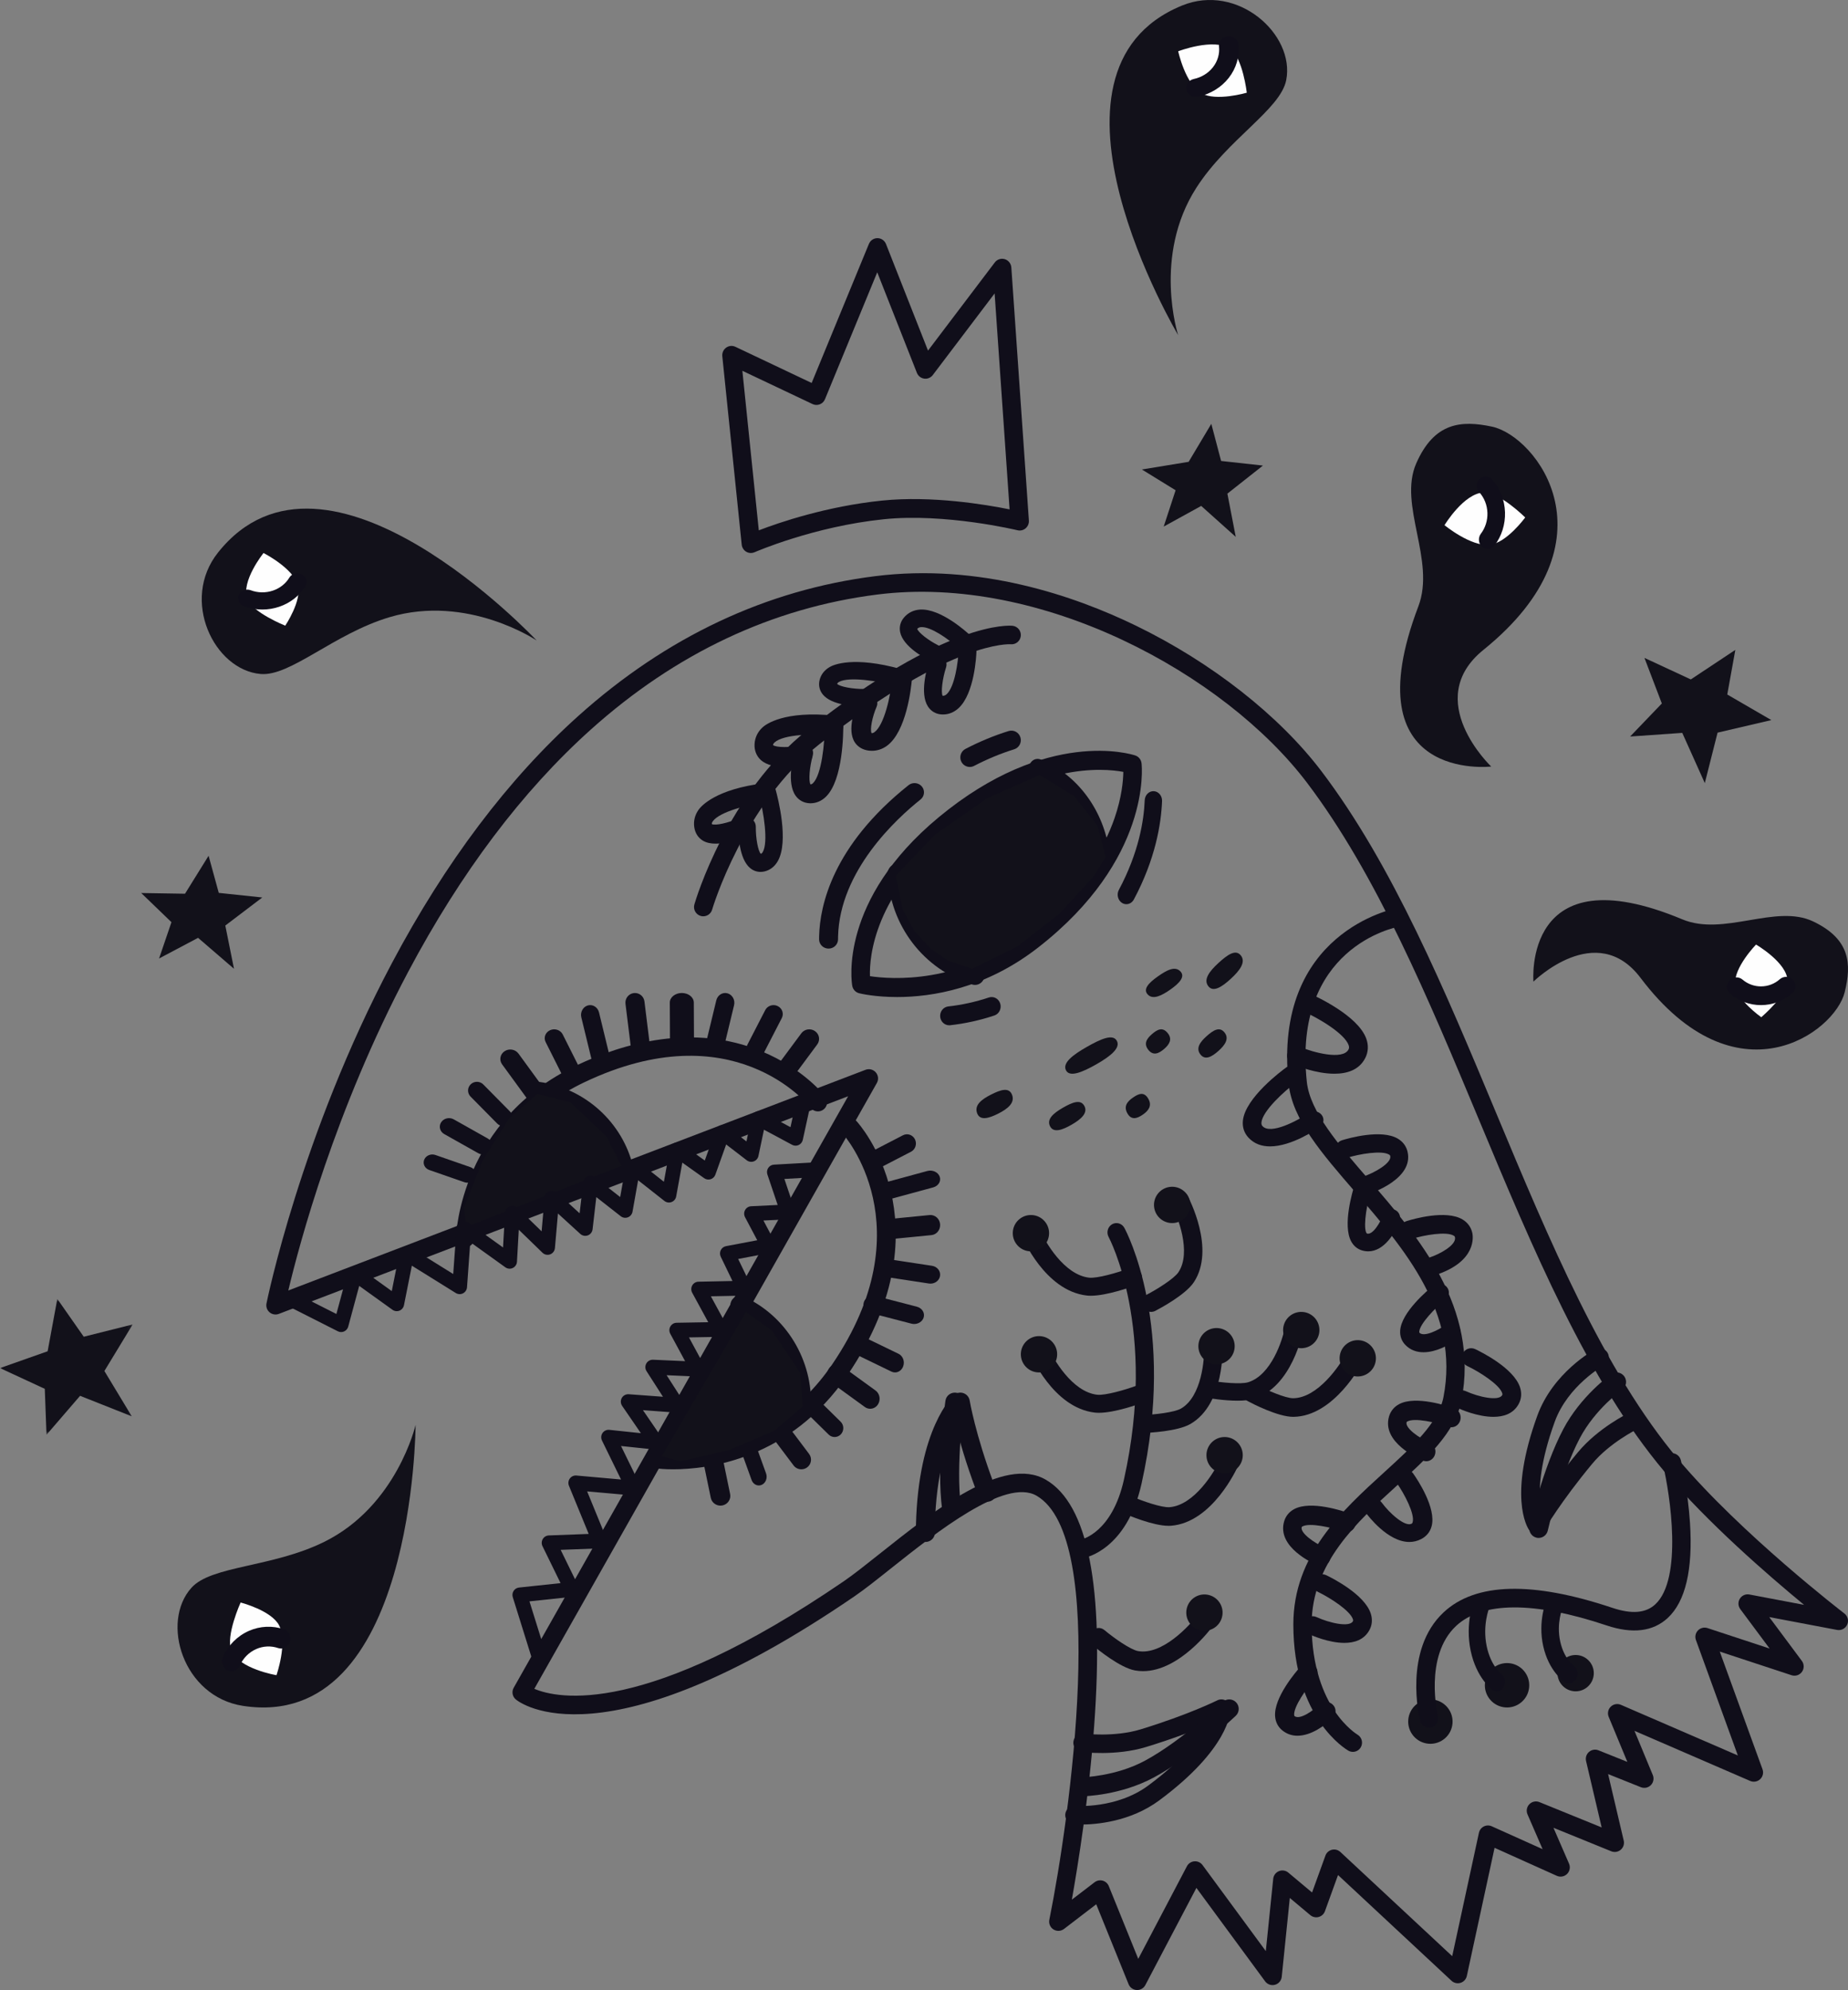 <?xml version="1.0" encoding="UTF-8"?> <svg xmlns="http://www.w3.org/2000/svg" xmlns:xlink="http://www.w3.org/1999/xlink" width="458px" height="493px" viewBox="0 0 458 493"><rect x="0" y="0" width="458" height="493" fill="#808080" stroke="none"/> <!-- Generator: Sketch 50.2 (55047) - http://www.bohemiancoding.com/sketch --> <title>Page 1</title> <desc>Created with Sketch.</desc> <defs> <polygon id="path-1" points="0 0.785 32.883 0.785 32.883 34.452 0 34.452"></polygon> </defs> <g id="Page-1" stroke="none" stroke-width="1" fill="none" fill-rule="evenodd"> <g id="Project5_sketchy_sketch" transform="translate(-207, -3975)"> <g id="Page-1" transform="translate(207, 3975)"> <path d="M272.677,465.82 C272.878,465.82 273.081,465.847 273.279,465.901 C273.968,466.09 274.529,466.588 274.797,467.251 L282.098,485.279 L294.163,462.33 C294.53,461.632 295.231,461.172 296.016,461.112 C296.806,461.051 297.562,461.404 298.03,462.039 L313.713,483.354 L315.549,465.434 C315.635,464.591 316.18,463.864 316.964,463.546 C317.748,463.227 318.645,463.366 319.293,463.91 L325.177,468.836 L328.486,459.696 C328.749,458.973 329.355,458.431 330.101,458.249 C330.845,458.069 331.633,458.276 332.196,458.8 L359.911,484.612 L366.534,454.037 C366.68,453.361 367.123,452.788 367.739,452.478 C368.355,452.166 369.079,452.15 369.707,452.433 L382.313,458.1 L378.57,449.48 C378.198,448.626 378.38,447.632 379.03,446.967 C379.68,446.299 380.668,446.093 381.529,446.445 L396.95,452.716 L393.083,436.264 C392.888,435.433 393.171,434.562 393.818,434.004 C394.464,433.446 395.367,433.295 396.16,433.614 L403.315,436.48 L398.688,425.318 C398.331,424.457 398.532,423.465 399.195,422.81 C399.859,422.154 400.854,421.969 401.709,422.338 L430.698,434.887 L420.31,406.29 C420.011,405.466 420.208,404.542 420.818,403.913 C421.428,403.284 422.341,403.058 423.175,403.331 L438.574,408.399 L431.302,398.63 C430.739,397.874 430.697,396.849 431.197,396.048 C431.697,395.248 432.633,394.832 433.563,395.012 L447.114,397.578 C438.277,390.301 423.164,377.213 412.475,364.535 C393.54,342.076 379.822,309.216 366.556,277.437 C354.082,247.558 341.183,216.663 323.894,193.874 C303.469,166.953 258.07,142.166 217.442,147.285 C191.406,150.567 167.503,161.829 146.398,180.762 C129.432,195.982 114.214,216.165 101.165,240.751 C83.008,274.962 74.153,308.312 71.454,319.696 L214.509,265.027 C215.411,264.684 216.432,264.941 217.061,265.674 C217.69,266.406 217.792,267.455 217.316,268.295 L132.424,418.375 C138.174,420.824 159.749,425.494 209.155,391.706 C211.496,390.104 214.473,387.738 217.919,385 C231.641,374.096 248.716,360.524 259.178,366.571 C269.652,372.624 273.689,393.127 271.176,427.513 C269.893,445.086 267.17,462 265.644,470.611 L271.287,466.291 C271.69,465.983 272.18,465.82 272.677,465.82 M281.829,493 C281.791,493 281.753,492.999 281.715,492.997 C280.826,492.952 280.043,492.396 279.708,491.57 L271.684,471.755 L263.695,477.871 C262.937,478.45 261.9,478.497 261.092,477.993 C260.284,477.487 259.874,476.532 260.062,475.598 C265.254,449.886 274.804,380.891 256.89,370.538 C249.127,366.054 232.058,379.613 220.765,388.588 C217.249,391.381 214.213,393.794 211.735,395.488 C149.397,438.122 128.677,421.719 127.824,421 C126.983,420.289 126.766,419.079 127.309,418.122 L210.202,271.576 L69.104,325.498 C68.326,325.796 67.447,325.645 66.811,325.107 C66.174,324.569 65.881,323.727 66.044,322.91 C66.127,322.498 74.537,281.162 97.124,238.602 C110.425,213.54 125.976,192.932 143.344,177.351 C165.156,157.784 189.894,146.14 216.871,142.741 C242.711,139.482 266.261,147.595 281.466,154.972 C300.231,164.076 317.024,177.246 327.537,191.104 C345.18,214.357 358.193,245.527 370.777,275.67 C383.911,307.129 397.491,339.659 415.972,361.581 C431.553,380.062 456.849,399.524 457.103,399.718 C457.944,400.363 458.233,401.502 457.801,402.471 C457.368,403.439 456.328,403.988 455.286,403.787 L438.478,400.604 L446.565,411.468 C447.16,412.269 447.17,413.364 446.587,414.175 C446.003,414.985 444.96,415.321 444.015,415.012 L426.22,409.155 L436.813,438.317 C437.125,439.176 436.897,440.139 436.231,440.765 C435.567,441.394 434.593,441.563 433.755,441.201 L405.082,428.788 L409.625,439.748 C409.979,440.6 409.787,441.579 409.14,442.235 C408.494,442.891 407.518,443.094 406.662,442.753 L398.545,439.502 L402.418,455.982 C402.614,456.816 402.329,457.689 401.679,458.246 C401.03,458.803 400.123,458.949 399.33,458.628 L385.002,452.801 L388.867,461.7 C389.244,462.568 389.049,463.579 388.377,464.243 C387.703,464.909 386.692,465.092 385.831,464.703 L370.408,457.768 L363.532,489.514 C363.358,490.319 362.765,490.968 361.981,491.215 C361.195,491.461 360.34,491.268 359.737,490.706 L331.611,464.51 L328.366,473.472 C328.111,474.175 327.531,474.708 326.81,474.903 C326.089,475.097 325.32,474.927 324.747,474.449 L319.662,470.191 L317.661,489.721 C317.564,490.663 316.899,491.448 315.988,491.697 C315.074,491.947 314.103,491.608 313.543,490.845 L296.512,467.699 L283.853,491.776 C283.457,492.531 282.675,493 281.829,493" id="Fill-1" fill="#100E1A"></path> <path d="M183.986,91.859 L188.058,131.384 C193.26,129.388 204.927,125.42 218.6,124.012 C230.903,122.747 244.325,124.997 250.214,126.189 L246.502,72.693 L231.177,92.915 C230.675,93.577 229.859,93.915 229.048,93.8 C228.233,93.685 227.541,93.137 227.236,92.362 L217.412,67.456 L204.462,98.895 C204.222,99.479 203.757,99.938 203.175,100.165 C202.592,100.393 201.944,100.371 201.38,100.103 L183.986,91.859 Z M186.097,137 C185.697,137 185.299,136.894 184.943,136.684 C184.312,136.312 183.895,135.656 183.82,134.921 L179.013,88.26 C178.926,87.428 179.289,86.612 179.961,86.127 C180.632,85.642 181.51,85.56 182.259,85.915 L201.157,94.873 L215.346,60.426 C215.704,59.556 216.535,58.994 217.475,59 C218.404,59.007 219.239,59.584 219.583,60.459 L229.995,86.855 L246.546,65.014 C247.126,64.249 248.113,63.929 249.021,64.206 C249.933,64.484 250.578,65.303 250.645,66.265 L254.994,128.945 C255.046,129.683 254.746,130.401 254.19,130.879 C253.633,131.357 252.882,131.536 252.176,131.364 C251.999,131.323 234.271,127.067 219.063,128.632 C201.629,130.426 187.155,136.744 187.011,136.808 C186.718,136.936 186.407,137 186.097,137 Z" id="Fill-3" fill="#100E1A"></path> <polygon id="Fill-5" fill="#12111A" points="294.59 114.409 300.207 105 302.633 114.196 313 115.338 304.19 122.291 306.262 133 297.702 125.335 288.407 130.449 291.357 121.454 283 116.31"></polygon> <polygon id="Fill-7" fill="#12111A" points="45.854 221.409 51.696 212 54.218 221.196 65 222.338 55.838 229.291 57.992 240 49.091 232.335 39.424 237.449 42.492 228.454 35 221.234"></polygon> <g id="Group-11" transform="translate(0, 321)"> <mask id="mask-2" fill="white"> <use xlink:href="#path-1"></use> </mask> <g id="Clip-10"></g> <polygon id="Fill-9" fill="#12111A" mask="url(#mask-2)" points="11.804 13.757 14.204 0.785 20.756 10.155 32.883 7.111 25.872 18.646 32.653 29.87 19.845 24.792 11.524 34.452 11.1 23.062 -0 17.92"></polygon> </g> <polygon id="Fill-12" fill="#12111A" points="419.044 168.317 430.077 161 428.078 172.054 439 178.39 425.675 181.5 422.512 194 416.925 181.563 404 182.463 411.862 174.275 407.551 162.984"></polygon> <path d="M268.232,386 C267.163,386 266.218,385.206 266.032,384.08 C265.825,382.824 266.643,381.631 267.86,381.416 C268.15,381.358 275.611,379.707 278.549,366.559 C286.892,329.223 274.88,306.669 274.758,306.446 C274.15,305.336 274.529,303.927 275.604,303.3 C276.678,302.671 278.042,303.064 278.649,304.173 C279.184,305.15 291.634,328.529 282.905,367.598 C279.259,383.911 269.044,385.891 268.611,385.968 C268.484,385.989 268.358,386 268.232,386" id="Fill-14" fill="#100E1A"></path> <path d="M289.642,378 C285.753,378 279.63,375.394 278.389,374.848 C277.203,374.326 276.674,372.961 277.208,371.799 C277.741,370.638 279.135,370.118 280.322,370.641 C283.113,371.87 287.917,373.529 289.854,373.381 C296.015,372.905 301.061,364.557 302.485,361.38 C303.007,360.215 304.395,359.684 305.587,360.193 C306.778,360.704 307.323,362.061 306.803,363.227 C306.548,363.797 300.466,377.186 290.224,377.979 C290.036,377.993 289.841,378 289.642,378" id="Fill-16" fill="#100E1A"></path> <path d="M308,360.5 C308,362.985 305.985,365 303.5,365 C301.015,365 299,362.985 299,360.5 C299,358.015 301.015,356 303.5,356 C305.985,356 308,358.015 308,360.5" id="Fill-18" fill="#12111A"></path> <path d="M283.283,355 C282.059,355 281.046,354.057 281.001,352.859 C280.957,351.634 281.943,350.606 283.203,350.561 C286.168,350.457 291.072,349.889 292.692,348.951 C297.842,345.97 298.571,336.658 298.418,333.321 C298.362,332.097 299.336,331.059 300.596,331.002 C301.86,330.95 302.923,331.891 302.982,333.115 C303.011,333.713 303.59,347.812 295.03,352.766 C291.83,354.618 284.752,354.95 283.365,354.998 C283.338,354.999 283.311,355 283.283,355" id="Fill-20" fill="#100E1A"></path> <path d="M300.054,337.76 C297.701,336.962 296.442,334.408 297.24,332.054 C298.038,329.702 300.592,328.441 302.945,329.24 C305.298,330.038 306.559,332.592 305.76,334.946 C304.962,337.298 302.408,338.559 300.054,337.76" id="Fill-22" fill="#12111A"></path> <path d="M358.054,430.698 C355.736,432.66 352.265,432.372 350.302,430.054 C348.34,427.735 348.628,424.266 350.946,422.302 C353.265,420.34 356.735,420.628 358.697,422.947 C360.661,425.264 360.372,428.735 358.054,430.698" id="Fill-24" fill="#12111A"></path> <path d="M377.054,421.698 C374.736,423.66 371.265,423.372 369.302,421.054 C367.34,418.735 367.628,415.266 369.946,413.302 C372.265,411.34 375.735,411.628 377.698,413.947 C379.66,416.264 379.372,419.735 377.054,421.698" id="Fill-26" fill="#12111A"></path> <path d="M306.706,347 C303.399,347 299.805,346.407 298.867,346.24 C297.625,346.021 296.807,344.894 297.039,343.722 C297.271,342.55 298.47,341.775 299.708,341.996 C302.628,342.51 307.547,342.985 309.342,342.431 C315.07,340.659 317.865,331.981 318.459,328.786 C318.678,327.613 319.862,326.825 321.108,327.033 C322.352,327.239 323.184,328.358 322.965,329.532 C322.859,330.106 320.247,343.603 310.766,346.535 C309.658,346.877 308.212,347 306.706,347" id="Fill-28" fill="#100E1A"></path> <path d="M326.872,328.44 C327.458,330.855 325.975,333.287 323.56,333.872 C321.145,334.458 318.714,332.974 318.128,330.56 C317.542,328.145 319.025,325.713 321.441,325.128 C323.855,324.542 326.287,326.025 326.872,328.44" id="Fill-30" fill="#12111A"></path> <path d="M320.491,351 C316.725,351 310.449,347.757 309.221,347.103 C308.098,346.506 307.673,345.109 308.271,343.986 C308.869,342.862 310.266,342.437 311.389,343.033 C314.016,344.432 318.557,346.389 320.479,346.389 L320.513,346.389 C326.587,346.316 332.054,338.32 333.648,335.245 C334.234,334.113 335.624,333.674 336.756,334.259 C337.885,334.844 338.327,336.236 337.741,337.367 C337.455,337.918 330.622,350.879 320.568,351 L320.491,351 Z" id="Fill-32" fill="#100E1A"></path> <path d="M340.99,336.8 C340.824,339.28 338.679,341.155 336.199,340.99 C333.72,340.824 331.844,338.68 332.01,336.2 C332.176,333.72 334.321,331.845 336.8,332.01 C339.28,332.176 341.156,334.321 340.99,336.8" id="Fill-34" fill="#12111A"></path> <path d="M285.281,325 C284.46,325 283.667,324.558 283.26,323.783 C282.677,322.676 283.108,321.306 284.223,320.726 C286.846,319.36 291.009,316.739 292.052,315.181 C295.367,310.232 291.899,301.344 290.283,298.337 C289.69,297.234 290.107,295.86 291.216,295.27 C292.326,294.677 293.705,295.093 294.3,296.195 C294.59,296.732 301.356,309.467 295.846,317.693 C293.787,320.768 287.562,324.105 286.335,324.743 C285.998,324.918 285.637,325 285.281,325" id="Fill-36" fill="#100E1A"></path> <path d="M293.282,294.963 C295.235,296.499 295.573,299.328 294.038,301.282 C292.501,303.235 289.673,303.573 287.718,302.037 C285.765,300.501 285.427,297.672 286.962,295.719 C288.499,293.765 291.328,293.427 293.282,294.963" id="Fill-38" fill="#12111A"></path> <path d="M270.334,321 C269.985,321 269.653,320.983 269.34,320.947 C258.977,319.771 253.394,306.595 253.162,306.034 C252.685,304.886 253.299,303.595 254.532,303.151 C255.763,302.707 257.15,303.278 257.627,304.426 C258.932,307.549 263.686,315.815 269.92,316.523 C271.885,316.74 276.834,315.335 279.717,314.262 C280.946,313.805 282.338,314.363 282.828,315.505 C283.319,316.648 282.722,317.944 281.493,318.402 C280.253,318.864 274.297,321 270.334,321" id="Fill-40" fill="#100E1A"></path> <path d="M251.004,305.308 C250.898,307.792 252.825,309.891 255.308,309.996 C257.792,310.102 259.89,308.175 259.996,305.692 C260.102,303.208 258.175,301.11 255.692,301.004 C253.208,300.898 251.11,302.825 251.004,305.308" id="Fill-42" fill="#12111A"></path> <path d="M272.334,350 C271.985,350 271.653,349.983 271.34,349.947 C260.977,348.771 255.394,335.595 255.162,335.034 C254.685,333.886 255.299,332.595 256.532,332.151 C257.763,331.707 259.15,332.278 259.627,333.426 C260.932,336.549 265.686,344.815 271.92,345.523 C273.884,345.741 278.834,344.335 281.717,343.262 C282.946,342.804 284.338,343.363 284.828,344.505 C285.319,345.648 284.722,346.944 283.493,347.402 C282.253,347.864 276.297,350 272.334,350" id="Fill-44" fill="#100E1A"></path> <path d="M253.004,335.308 C252.898,337.792 254.825,339.891 257.308,339.996 C259.792,340.102 261.891,338.175 261.996,335.692 C262.102,333.208 260.175,331.11 257.692,331.004 C255.208,330.898 253.11,332.825 253.004,335.308" id="Fill-46" fill="#12111A"></path> <path d="M283.277,414 C282.619,414 281.954,413.944 281.286,413.823 C277.6,413.163 271.963,408.558 270.87,407.643 C269.878,406.809 269.709,405.28 270.494,404.227 C271.281,403.176 272.724,402.995 273.716,403.828 C276.053,405.787 280.185,408.694 282.052,409.029 C287.989,410.087 294.777,402.83 296.894,399.941 C297.67,398.881 299.11,398.687 300.11,399.509 C301.11,400.331 301.296,401.856 300.521,402.917 C300.169,403.4 292.328,414 283.277,414" id="Fill-48" fill="#100E1A"></path> <path d="M302.863,400.598 C302.257,403.007 299.812,404.469 297.402,403.863 C294.993,403.257 293.531,400.811 294.137,398.401 C294.743,395.992 297.188,394.531 299.598,395.137 C302.007,395.743 303.469,398.188 302.863,400.598" id="Fill-50" fill="#12111A"></path> <path d="M215.606,241.831 C220.816,242.612 237.981,243.919 254.521,231.024 C268.011,220.507 273.772,209.803 276.229,202.676 C278.025,197.466 278.369,193.351 278.401,191.22 C273.364,190.277 256.364,188.836 235.561,206.055 C216.644,221.713 215.45,237.001 215.606,241.831 M222.352,247 C216.856,247 213.289,246.153 212.929,246.063 C212.047,245.844 211.375,245.118 211.216,244.211 C211.066,243.355 207.826,223.006 232.662,202.45 C259.527,180.213 280.478,186.86 281.356,187.153 C282.205,187.437 282.814,188.195 282.916,189.097 C283.025,190.06 285.262,212.927 257.316,234.714 C244.202,244.937 230.928,247 222.352,247" id="Fill-52" fill="#100E1A"></path> <path d="M235.24,254 C234.108,254 233.136,253.109 233.013,251.907 C232.882,250.622 233.774,249.469 235.005,249.331 C238.399,248.954 241.786,248.207 245.075,247.112 C246.253,246.717 247.517,247.399 247.894,248.631 C248.269,249.862 247.618,251.179 246.437,251.572 C242.862,252.763 239.176,253.576 235.481,253.987 C235.4,253.996 235.319,254 235.24,254" id="Fill-54" fill="#100E1A"></path> <path d="M279.149,224 C278.78,224 278.407,223.896 278.065,223.677 C277.04,223.018 276.695,221.574 277.295,220.451 C282.23,211.208 283.503,203.279 283.7,198.255 C283.752,196.954 284.764,195.946 285.943,196.002 C287.129,196.058 288.05,197.158 287.998,198.459 C287.779,204.016 286.388,212.756 281.008,222.832 C280.608,223.582 279.888,224 279.149,224" id="Fill-56" fill="#100E1A"></path> <path d="M205.348,235 C204.058,235 203.008,233.983 203,232.722 C202.999,232.45 203.002,232.163 203.011,231.857 C203.205,224.344 206.343,209.503 225.168,194.516 C226.172,193.716 227.651,193.863 228.471,194.843 C229.291,195.824 229.141,197.267 228.136,198.066 C222.133,202.846 208.126,215.716 207.704,231.974 C207.698,232.23 207.695,232.471 207.696,232.696 C207.703,233.962 206.658,234.994 205.361,235 L205.348,235 Z" id="Fill-58" fill="#100E1A"></path> <path d="M240.346,190 C239.496,190 238.676,189.531 238.259,188.715 C237.668,187.553 238.121,186.128 239.273,185.531 C242.807,183.698 246.404,182.21 249.967,181.105 C251.205,180.722 252.516,181.423 252.896,182.671 C253.276,183.919 252.582,185.243 251.344,185.626 C248.044,186.65 244.705,188.033 241.416,189.738 C241.073,189.916 240.707,190 240.346,190" id="Fill-60" fill="#100E1A"></path> <path d="M335.29,434 C334.915,434 334.535,433.906 334.184,433.707 C333.627,433.39 320.536,425.687 320.536,402.414 C320.536,385.247 332.513,374.336 343.079,364.71 C349.981,358.423 356.5,352.484 357.739,346.124 C361.81,325.245 348.01,309.315 335.833,295.261 C327.507,285.652 320.316,277.352 319.37,268.532 C315.331,230.899 345.703,225.089 346.01,225.035 C347.24,224.815 348.42,225.65 348.636,226.895 C348.852,228.139 348.029,229.325 346.796,229.544 C345.681,229.748 320.311,234.777 323.881,268.038 C324.674,275.426 331.754,283.597 339.249,292.249 C351.475,306.361 366.692,323.924 362.192,347.007 C360.661,354.861 353.598,361.296 346.12,368.107 C336.254,377.095 325.073,387.282 325.073,402.414 C325.073,413.134 328.164,419.99 330.758,423.854 C333.554,428.02 336.394,429.708 336.422,429.724 C337.502,430.356 337.879,431.75 337.261,432.844 C336.841,433.583 336.078,434 335.29,434" id="Fill-62" fill="#100E1A"></path> <path d="M330.714,266 C326.132,266 321.278,264.03 320.42,263.666 C319.237,263.164 318.684,261.794 319.185,260.608 C319.687,259.42 321.055,258.865 322.236,259.368 C325.402,260.706 332.816,262.719 334.213,259.986 C334.337,259.743 334.425,259.444 334.234,258.905 C333.237,256.101 326.971,252.287 322.84,250.473 C321.663,249.956 321.126,248.579 321.641,247.399 C322.157,246.218 323.529,245.679 324.708,246.197 C325.915,246.726 336.559,251.542 338.62,257.338 C339.204,258.982 339.114,260.633 338.357,262.114 C336.841,265.083 333.84,266 330.714,266" id="Fill-64" fill="#100E1A"></path> <path d="M314.762,284 C312.772,284 310.891,283.418 309.432,281.853 C308.348,280.692 307.864,279.225 308.033,277.615 C308.626,271.933 317.722,265.2 318.757,264.452 C319.768,263.721 321.217,263.896 321.999,264.841 C322.779,265.787 322.593,267.147 321.583,267.878 C318.038,270.448 312.918,275.298 312.633,278.038 C312.578,278.565 312.735,278.814 312.913,279.004 C314.915,281.149 321.571,277.666 324.3,275.748 C325.321,275.03 326.77,275.223 327.536,276.179 C328.302,277.134 328.098,278.49 327.079,279.209 C326.175,279.846 320.079,284 314.762,284" id="Fill-66" fill="#100E1A"></path> <path d="M339.1,310 C338.611,310 338.102,309.929 337.575,309.776 C336.406,309.438 335.464,308.652 334.854,307.506 C332.717,303.491 335.2,295.146 335.719,293.515 C336.084,292.37 337.304,291.74 338.446,292.102 C339.588,292.467 340.219,293.692 339.855,294.837 C338.226,299.972 337.935,304.922 338.78,305.596 C340.246,306.028 342.144,302.735 342.789,300.965 C343.199,299.838 344.444,299.256 345.569,299.664 C346.694,300.075 347.277,301.318 346.871,302.447 C345.792,305.446 343.044,309.999 339.1,310" id="Fill-68" fill="#100E1A"></path> <path d="M352.798,335 C351.14,335 349.549,334.491 348.272,333.157 C347.354,332.2 346.919,330.974 347.013,329.613 C347.326,325.068 353.872,319.587 355.181,318.535 C356.175,317.733 357.671,317.846 358.521,318.785 C359.369,319.724 359.252,321.134 358.256,321.936 C355.709,323.989 351.877,327.941 351.742,329.903 C351.729,330.098 351.766,330.137 351.788,330.159 C352.907,331.329 356.551,329.488 358.163,328.293 C359.191,327.53 360.681,327.697 361.49,328.665 C362.3,329.633 362.127,331.034 361.102,331.801 C359.121,333.28 355.846,335 352.798,335" id="Fill-70" fill="#100E1A"></path> <path d="M353.474,362 C353.193,362 352.909,361.944 352.633,361.829 C351.575,361.385 342.366,357.316 344.255,350.898 C344.645,349.575 345.505,348.523 346.745,347.86 C350.886,345.643 358.895,348.347 360.459,348.911 C361.649,349.341 362.283,350.704 361.877,351.959 C361.47,353.212 360.175,353.884 358.985,353.454 C355.937,352.359 350.593,351.183 348.808,352.141 C348.631,352.236 348.615,352.289 348.606,352.32 C348.182,353.762 351.705,356.272 354.316,357.368 C355.486,357.859 356.056,359.255 355.591,360.487 C355.236,361.427 354.379,362 353.474,362" id="Fill-72" fill="#100E1A"></path> <path d="M327.473,388 C327.193,388 326.908,387.944 326.632,387.829 C325.575,387.385 316.365,383.314 318.255,376.897 C318.645,375.575 319.505,374.523 320.745,373.86 C324.885,371.644 332.895,374.346 334.46,374.91 C335.649,375.339 336.283,376.703 335.877,377.958 C335.471,379.212 334.176,379.883 332.985,379.453 C329.937,378.357 324.595,377.185 322.808,378.14 C322.632,378.236 322.615,378.289 322.606,378.32 C322.185,379.75 325.709,382.266 328.32,383.37 C329.486,383.862 330.055,385.26 329.588,386.489 C329.233,387.428 328.377,388 327.473,388" id="Fill-74" fill="#100E1A"></path> <path d="M321.563,430 C320.259,430 318.974,429.621 317.809,428.684 C316.755,427.836 316.137,426.647 316.019,425.245 C315.631,420.562 321.258,414.045 322.391,412.786 C323.25,411.83 324.746,411.732 325.73,412.571 C326.714,413.408 326.814,414.865 325.954,415.823 C323.752,418.278 320.571,422.852 320.74,424.873 C320.757,425.073 320.799,425.107 320.825,425.129 C322.117,426.165 325.49,423.778 326.925,422.33 C327.831,421.413 329.329,421.383 330.272,422.264 C331.213,423.145 331.247,424.601 330.344,425.521 C328.401,427.498 324.915,429.999 321.563,430" id="Fill-76" fill="#100E1A"></path> <path d="M338.271,296 C337.334,296 336.466,295.38 336.17,294.413 C335.804,293.219 336.449,291.946 337.61,291.57 C340.77,290.54 344.944,288.07 344.558,286.389 C344.537,286.295 344.509,286.177 344.243,286.019 C342.42,284.937 336.957,285.862 333.839,286.829 C332.674,287.188 331.445,286.511 331.094,285.312 C330.743,284.114 331.403,282.85 332.567,282.489 C334.163,281.994 342.33,279.651 346.445,282.092 C347.698,282.835 348.528,283.961 348.846,285.346 C350.371,291.986 340.107,295.514 338.932,295.895 C338.712,295.966 338.489,296 338.271,296" id="Fill-78" fill="#100E1A"></path> <path d="M355.055,316 C354.114,316 353.242,315.366 352.947,314.376 C352.585,313.16 353.234,311.864 354.398,311.486 C356.773,310.705 361.031,308.436 360.59,306.489 C360.569,306.393 360.542,306.273 360.276,306.113 C358.455,305.013 352.975,305.954 349.845,306.937 C348.679,307.301 347.446,306.612 347.094,305.391 C346.743,304.169 347.404,302.883 348.572,302.515 C350.172,302.012 358.357,299.626 362.482,302.112 C363.738,302.869 364.57,304.015 364.889,305.427 C365.049,306.14 366.162,312.49 355.713,315.895 C355.494,315.966 355.273,316 355.055,316" id="Fill-80" fill="#100E1A"></path> <path d="M370.128,351 C366.224,351 362.07,349.176 361.351,348.847 C360.186,348.312 359.677,346.938 360.214,345.778 C360.75,344.619 362.131,344.111 363.295,344.646 C366.473,346.095 371.436,347.17 372.291,345.629 C372.34,345.542 372.399,345.433 372.301,345.127 C371.62,343.023 366.716,339.87 363.616,338.402 C362.457,337.853 361.965,336.474 362.516,335.32 C363.066,334.168 364.451,333.675 365.611,334.225 C367.198,334.977 375.19,338.964 376.724,343.711 C377.19,345.157 377.064,346.592 376.359,347.864 C375.037,350.248 372.634,351 370.128,351" id="Fill-82" fill="#100E1A"></path> <path d="M349.285,382 C343.94,382 339.028,375.495 338.399,374.63 C337.665,373.621 337.972,372.265 339.085,371.6 C340.199,370.937 341.696,371.215 342.429,372.223 C344.434,374.967 348.219,378.294 349.824,377.485 C349.914,377.439 350.027,377.382 350.109,377.086 C350.669,375.058 348.079,370.089 346.153,367.368 C345.432,366.352 345.759,364.999 346.881,364.346 C348.003,363.694 349.496,363.99 350.215,365.006 C351.201,366.398 356.055,373.573 354.792,378.148 C354.408,379.54 353.505,380.632 352.181,381.302 C351.217,381.791 350.243,382 349.285,382" id="Fill-84" fill="#100E1A"></path> <path d="M333.178,407 C329.252,407 325.057,405.128 324.336,404.791 C323.176,404.25 322.676,402.876 323.22,401.722 C323.765,400.567 325.148,400.072 326.308,400.613 C329.475,402.081 334.426,403.188 335.292,401.656 C335.341,401.569 335.401,401.462 335.306,401.156 C334.644,399.059 329.762,395.876 326.67,394.385 C325.518,393.827 325.036,392.448 325.595,391.301 C326.155,390.156 327.542,389.676 328.695,390.231 C330.276,390.991 338.236,395.026 339.736,399.773 C340.192,401.217 340.056,402.65 339.342,403.914 C338.019,406.256 335.652,407 333.178,407" id="Fill-86" fill="#100E1A"></path> <path d="M241.64,244 C241.416,244 241.188,243.967 240.962,243.899 C228.928,240.238 220.505,229.223 220.002,216.49 C219.95,215.17 220.963,214.055 222.265,214.003 C223.558,213.942 224.666,214.977 224.718,216.298 C225.14,226.99 232.213,236.24 242.317,239.313 C243.566,239.692 244.274,241.027 243.9,242.294 C243.593,243.331 242.655,244 241.64,244" id="Fill-88" fill="#100E1A"></path> <path d="M272.84,214 C271.781,214 270.857,213.155 270.707,211.987 C269.568,203.167 264.082,195.708 256.387,192.521 C255.275,192.059 254.717,190.708 255.143,189.502 C255.568,188.298 256.815,187.693 257.928,188.156 C267.09,191.951 273.624,200.834 274.979,211.339 C275.144,212.618 274.321,213.798 273.141,213.978 C273.04,213.993 272.939,214 272.84,214" id="Fill-90" fill="#100E1A"></path> <path d="M354.151,428 C353.13,428 352.202,427.305 351.943,426.262 C351.766,425.555 347.745,408.798 357.78,399.43 C365.687,392.05 379.751,391.675 399.584,398.313 C404.385,399.921 407.87,399.641 410.234,397.454 C417.071,391.13 413.932,370.317 412.146,362.832 C411.852,361.599 412.605,360.361 413.829,360.063 C415.048,359.77 416.283,360.525 416.577,361.758 C416.647,362.053 418.316,369.098 418.843,377.333 C419.58,388.853 417.721,396.759 413.318,400.832 C409.677,404.202 404.572,404.821 398.147,402.667 C380.279,396.687 367.397,396.728 360.892,402.783 C352.828,410.291 356.328,425.004 356.365,425.152 C356.666,426.381 355.923,427.626 354.703,427.932 C354.518,427.978 354.333,428 354.151,428" id="Fill-92" fill="#100E1A"></path> <path d="M267.881,452 C266.845,452 266.203,451.949 266.096,451.94 C264.834,451.83 263.899,450.723 264.009,449.465 C264.118,448.209 265.228,447.285 266.488,447.384 C266.625,447.396 276.751,448.144 284.587,442.332 C293.139,435.989 297.073,430.839 298.88,427.5 C295.518,428.898 290.495,430.816 284.056,432.787 C276.521,435.094 268.348,434.056 268.003,434.011 C266.747,433.846 265.862,432.698 266.029,431.445 C266.195,430.194 267.344,429.311 268.604,429.478 C268.676,429.488 276.151,430.423 282.71,428.416 C294.557,424.789 301.603,421.28 301.672,421.244 C302.385,420.888 303.232,420.923 303.908,421.34 C304.586,421.756 305,422.491 305,423.286 C305,424.269 304.504,433.261 287.327,446 C280.097,451.364 271.538,452 267.881,452" id="Fill-94" fill="#100E1A"></path> <path d="M268.348,445 C267.071,445 266.024,443.974 266,442.689 C265.978,441.391 267.009,440.318 268.304,440.293 C268.386,440.292 276.525,440.08 283.756,436.186 C292.744,431.346 302.936,421.739 303.037,421.642 C303.981,420.751 305.467,420.792 306.358,421.737 C307.25,422.682 307.207,424.172 306.264,425.064 C305.83,425.476 295.512,435.199 285.98,440.332 C277.718,444.783 268.768,444.992 268.392,445 L268.348,445 Z" id="Fill-96" fill="#100E1A"></path> <path d="M229.368,382 C228.12,382 227.082,381.017 227.027,379.758 C227,379.125 226.993,378.486 227.007,377.858 C227.574,353.741 236.09,345.912 236.452,345.59 C237.092,345.023 237.986,344.85 238.792,345.135 C239.596,345.42 240.183,346.121 240.321,346.963 C240.335,347.046 241.745,355.403 246.294,367.52 C246.448,367.931 246.615,368.335 246.793,368.729 C247.324,369.911 246.798,371.299 245.617,371.831 C244.436,372.363 243.048,371.836 242.517,370.655 C242.299,370.171 242.094,369.674 241.904,369.17 C239.381,362.447 237.799,356.89 236.863,353.117 C234.707,357.272 232,365.012 231.695,377.969 C231.682,378.506 231.689,379.034 231.712,379.551 C231.769,380.845 230.767,381.941 229.473,381.998 C229.438,381.999 229.402,382 229.368,382" id="Fill-98" fill="#100E1A"></path> <path d="M235.826,376 C234.66,376 233.648,375.149 233.496,373.981 C232.046,362.817 234.227,347.626 234.32,346.984 C234.505,345.72 235.698,344.839 236.982,345.025 C238.267,345.207 239.16,346.377 238.976,347.64 C238.954,347.79 236.792,362.86 238.162,373.397 C238.326,374.663 237.415,375.82 236.126,375.981 C236.025,375.994 235.925,376 235.826,376" id="Fill-100" fill="#100E1A"></path> <path d="M380.845,380 C380.082,380 379.366,379.625 378.94,378.996 C378.394,378.188 373.813,370.539 380.999,350.723 C384.883,340.017 394.904,334.507 395.328,334.278 C396.439,333.68 397.83,334.08 398.436,335.17 C399.044,336.262 398.639,337.631 397.533,338.23 C397.419,338.293 388.591,343.196 385.311,352.24 C381.765,362.019 381.359,368.402 381.709,372.161 C383.724,369.182 386.821,364.886 391.053,359.784 C396.029,353.785 403.39,350.18 403.701,350.03 C404.836,349.48 406.207,349.94 406.765,351.059 C407.322,352.176 406.855,353.527 405.72,354.077 C405.655,354.109 398.93,357.415 394.599,362.637 C386.775,372.07 382.875,378.791 382.837,378.856 C382.445,379.537 381.722,379.97 380.928,379.998 C380.9,379.999 380.873,380 380.845,380" id="Fill-102" fill="#100E1A"></path> <path d="M381.33,381 C381.157,381 380.982,380.98 380.807,380.94 C379.554,380.647 378.772,379.383 379.06,378.114 C379.193,377.529 382.366,363.683 387.409,354.099 C391.779,345.792 399.04,340.635 399.348,340.42 C400.403,339.678 401.853,339.946 402.585,341.015 C403.317,342.084 403.055,343.551 402,344.293 C401.934,344.34 395.341,349.046 391.515,356.316 C386.76,365.354 383.626,379.032 383.595,379.17 C383.348,380.261 382.39,380.999 381.33,381" id="Fill-104" fill="#100E1A"></path> <path d="M276.834,257.929 C275.89,255.99 272.82,257.386 269.324,259.372 C265.828,261.359 263.3,263.324 264.174,265.125 C265.057,266.942 268.188,265.668 271.684,263.681 C275.179,261.695 277.683,259.676 276.834,257.929" id="Fill-106" fill="#12111A"></path> <path d="M303.521,255.836 C302.272,254.203 300.697,255.218 299.032,256.701 C297.367,258.185 296.334,259.692 297.494,261.209 C298.663,262.74 300.318,261.827 301.983,260.344 C303.647,258.861 304.647,257.309 303.521,255.836" id="Fill-108" fill="#12111A"></path> <path d="M289.41,255.947 C288.108,254.319 286.809,255.051 285.483,256.197 C284.156,257.343 283.398,258.585 284.606,260.097 C285.825,261.623 287.206,260.993 288.533,259.846 C289.859,258.7 290.583,257.414 289.41,255.947" id="Fill-110" fill="#12111A"></path> <path d="M284.6,272.219 C283.544,270.359 282.191,270.933 280.759,271.928 C279.326,272.925 278.433,274.1 279.412,275.827 C280.402,277.57 281.822,277.113 283.254,276.116 C284.687,275.121 285.552,273.895 284.6,272.219" id="Fill-112" fill="#12111A"></path> <path d="M292.551,240.654 C291.196,239.227 289.128,240.354 286.895,241.937 C284.662,243.519 283.208,245.06 284.464,246.385 C285.733,247.723 287.888,246.685 290.12,245.103 C292.353,243.521 293.772,241.941 292.551,240.654" id="Fill-114" fill="#12111A"></path> <path d="M268.781,274.056 C267.861,272.201 265.746,273.085 263.385,274.448 C261.022,275.812 259.375,277.272 260.228,278.994 C261.09,280.732 263.263,279.965 265.624,278.602 C267.986,277.238 269.61,275.728 268.781,274.056" id="Fill-116" fill="#12111A"></path> <path d="M250.861,271.329 C250.139,269.234 248.014,269.956 245.608,271.17 C243.201,272.384 241.476,273.778 242.145,275.723 C242.821,277.687 244.992,277.096 247.398,275.883 C249.805,274.67 251.511,273.218 250.861,271.329" id="Fill-118" fill="#12111A"></path> <path d="M307.59,236.783 C306.301,235.019 304.224,236.505 301.969,238.572 C299.714,240.638 298.228,242.628 299.424,244.266 C300.632,245.919 302.791,244.544 305.045,242.477 C307.301,240.411 308.752,238.373 307.59,236.783" id="Fill-120" fill="#12111A"></path> <path d="M380.04,243.181 C380.04,243.181 377.312,211.21 416.925,227.749 C427.265,232.066 440.08,223.838 449.395,228.287 C458.594,232.68 458.903,238.818 457.182,245.806 C454.72,255.806 430.338,273.687 406.585,242.251 C395.627,227.749 380.04,243.181 380.04,243.181" id="Fill-122" fill="#12111A"></path> <path d="M436.508,252 C436.508,252 430.342,247.689 430.017,243.907 C429.656,239.693 435.211,234 435.211,234 C435.211,234 443,238.538 443,243 C443,246.479 436.508,252 436.508,252" id="Fill-124" fill="#FEFEFE"></path> <path d="M436.427,249 C433.631,249 430.926,248.005 428.812,246.199 C427.832,245.363 427.724,243.899 428.57,242.93 C429.416,241.96 430.896,241.855 431.875,242.691 C433.138,243.77 434.755,244.364 436.427,244.364 C438.153,244.364 439.809,243.736 441.09,242.595 C442.052,241.739 443.532,241.816 444.398,242.767 C445.264,243.718 445.186,245.184 444.225,246.041 C442.082,247.949 439.313,249 436.427,249" id="Fill-126" fill="#100E1A"></path> <path d="M369.572,189.899 C369.572,189.899 334.875,193.98 351.518,150.219 C355.862,138.795 346.471,125.107 350.993,114.798 C355.46,104.616 362.13,104.067 369.793,105.701 C380.76,108.038 401.051,134.004 367.653,160.99 C352.246,173.439 369.572,189.899 369.572,189.899" id="Fill-128" fill="#12111A"></path> <path d="M378,128.194 C378,128.194 373.402,134.513 369.202,134.967 C364.521,135.471 358,130.104 358,130.104 C358,130.104 362.798,122.153 367.766,122.002 C371.64,121.883 378,128.194 378,128.194" id="Fill-130" fill="#FEFEFE"></path> <path d="M368.705,136 C368.223,136 367.738,135.831 367.335,135.483 C366.399,134.676 366.255,133.214 367.013,132.217 C368.115,130.768 368.692,128.94 368.637,127.074 C368.579,125.146 367.859,123.319 366.607,121.93 C365.774,121.005 365.802,119.536 366.671,118.647 C367.54,117.758 368.919,117.789 369.754,118.716 C371.752,120.934 372.903,123.85 372.994,126.926 C373.083,129.907 372.161,132.825 370.401,135.14 C369.97,135.707 369.34,136 368.705,136" id="Fill-132" fill="#100E1A"></path> <path d="M291.979,83 C291.979,83 253.178,17.737 292.887,1.397 C306.736,-4.302 320.996,8.546 318.769,19.86 C317.34,27.116 304.239,34.448 296.49,46.529 C285.643,63.44 291.979,83 291.979,83" id="Fill-134" fill="#12111A"></path> <path d="M309,22.967 C309,22.967 301.342,25.206 297.739,23.091 C293.723,20.735 292,12.704 292,12.704 C292,12.704 300.856,9.305 304.872,12.108 C308.005,14.293 309,22.967 309,22.967" id="Fill-136" fill="#FEFEFE"></path> <path d="M296.42,24 C295.319,24 294.323,23.3 294.063,22.263 C293.76,21.056 294.572,19.85 295.875,19.57 C297.77,19.163 299.447,18.135 300.596,16.677 C301.78,15.172 302.32,13.324 302.114,11.473 C301.977,10.24 302.944,9.138 304.275,9.011 C305.605,8.888 306.794,9.781 306.932,11.013 C307.259,13.97 306.399,16.92 304.508,19.322 C302.673,21.65 299.996,23.29 296.969,23.942 C296.785,23.981 296.601,24 296.42,24" id="Fill-138" fill="#100E1A"></path> <path d="M103,353 C103,353 102.738,429.163 60.201,422.599 C45.366,420.309 39.727,401.882 47.467,393.322 C52.43,387.832 67.465,388.331 80.345,381.977 C98.374,373.082 103,353 103,353" id="Fill-140" fill="#12111A"></path> <path d="M59.63,397 C59.63,397 67.281,398.944 69.198,402.705 C71.335,406.896 68.524,415 68.524,415 C68.524,415 59.247,413.478 57.346,408.885 C55.863,405.306 59.63,397 59.63,397" id="Fill-142" fill="#FEFEFE"></path> <path d="M57.333,414 C57.001,414 56.663,413.925 56.342,413.767 C55.175,413.194 54.674,411.739 55.222,410.518 C56.536,407.589 58.83,405.284 61.681,404.027 C64.445,402.809 67.536,402.669 70.385,403.637 C71.612,404.052 72.283,405.43 71.885,406.714 C71.488,407.996 70.173,408.7 68.945,408.284 C67.161,407.678 65.225,407.765 63.494,408.529 C61.708,409.316 60.271,410.761 59.447,412.595 C59.05,413.48 58.21,414 57.333,414" id="Fill-144" fill="#100E1A"></path> <path d="M133,158.672 C133,158.672 80.913,103.127 54.033,136.884 C44.659,148.658 53.058,165.979 64.595,166.972 C71.994,167.611 82.736,157.011 96.558,152.893 C115.907,147.13 133,158.672 133,158.672" id="Fill-146" fill="#12111A"></path> <path d="M70.693,155 C70.693,155 74.904,148.75 73.823,144.952 C72.616,140.719 65.312,137 65.312,137 C65.312,137 59.661,144.009 61.297,148.364 C62.573,151.76 70.693,155 70.693,155" id="Fill-148" fill="#FEFEFE"></path> <path d="M65.016,151 C63.459,151 61.903,150.723 60.432,150.169 C59.26,149.729 58.694,148.489 59.167,147.4 C59.64,146.311 60.975,145.784 62.146,146.225 C63.904,146.886 65.856,146.918 67.642,146.313 C69.372,145.728 70.819,144.583 71.714,143.091 C72.33,142.065 73.724,141.697 74.827,142.271 C75.93,142.844 76.325,144.14 75.709,145.166 C74.278,147.55 71.969,149.377 69.206,150.311 C67.849,150.771 66.432,151 65.016,151" id="Fill-150" fill="#100E1A"></path> <path d="M174.293,227 C174.081,227 173.866,226.971 173.652,226.908 C172.437,226.553 171.738,225.277 172.092,224.057 C172.415,222.941 180.243,196.552 200.216,180.766 C234.635,153.563 250.312,154.962 250.962,155.031 C252.219,155.172 253.126,156.309 252.986,157.571 C252.846,158.825 251.73,159.73 250.48,159.605 C250.355,159.595 246.685,159.365 239.14,162.228 C232.067,164.912 220.065,170.934 203.052,184.38 C184.222,199.263 176.567,225.084 176.492,225.342 C176.201,226.348 175.286,227 174.293,227" id="Fill-152" fill="#100E1A"></path> <path d="M231.578,164 C231.259,164 230.936,163.928 230.63,163.777 C229.046,162.992 223.823,160.155 223.09,156.609 C222.823,155.318 223.153,154.038 224.019,153.007 C225.031,151.799 226.423,151.109 228.042,151.011 C233.141,150.715 239.594,156.592 240.311,157.266 C241.184,158.083 241.234,159.459 240.425,160.34 C239.616,161.221 238.252,161.273 237.38,160.458 C235.022,158.253 230.655,155.216 228.298,155.357 C227.76,155.39 227.511,155.586 227.328,155.798 C227.59,156.687 230.091,158.654 232.531,159.869 C233.599,160.4 234.039,161.705 233.514,162.784 C233.138,163.553 232.374,164 231.578,164" id="Fill-154" fill="#100E1A"></path> <path d="M233.71,177 C233.546,177 233.381,176.993 233.216,176.979 C231.843,176.86 230.681,176.148 229.946,174.975 C227.925,171.751 229.681,165.651 230.268,163.858 C230.664,162.648 231.922,162 233.083,162.416 C234.242,162.829 234.86,164.145 234.464,165.355 C233.566,168.115 233.163,171.491 233.61,172.363 C233.922,172.384 234.238,172.329 234.636,171.96 C236.628,170.116 237.471,163.935 237.568,161.23 C237.613,159.952 238.634,158.936 239.865,159.003 C241.089,159.05 242.044,160.125 241.998,161.403 C241.961,162.454 241.52,171.774 237.579,175.424 C236.46,176.46 235.13,177 233.71,177" id="Fill-156" fill="#100E1A"></path> <path d="M213.94,175 C211.829,175 206.149,174.739 203.939,172.066 C203.094,171.045 202.806,169.764 203.129,168.459 C203.468,167.084 204.358,165.957 205.701,165.201 C206.564,164.714 211.476,162.455 223.388,165.784 C224.572,166.115 225.253,167.312 224.912,168.456 C224.57,169.601 223.33,170.262 222.148,169.931 C217.709,168.695 210.368,167.566 207.949,168.93 C207.602,169.126 207.519,169.291 207.48,169.433 C208.133,170.1 211.348,170.722 214.174,170.681 L214.198,170.681 C215.419,170.681 216.416,171.632 216.431,172.816 C216.445,174.007 215.458,174.984 214.226,174.998 C214.14,174.999 214.045,175 213.94,175" id="Fill-158" fill="#100E1A"></path> <path d="M194.536,190 C192.348,190 190.001,189.613 188.525,188.248 C187.475,187.276 186.935,185.9 187.006,184.374 C187.081,182.767 187.76,181.327 188.968,180.209 C189.745,179.491 194.262,175.973 206.93,177.294 C208.19,177.426 209.111,178.627 208.989,179.977 C208.866,181.327 207.744,182.314 206.487,182.185 C201.767,181.695 194.139,181.914 191.962,183.93 C191.651,184.219 191.599,184.42 191.587,184.587 C192.381,185.206 195.751,185.237 198.584,184.634 C199.828,184.364 201.031,185.232 201.279,186.563 C201.526,187.894 200.721,189.188 199.479,189.453 C198.579,189.645 196.63,190 194.536,190" id="Fill-160" fill="#100E1A"></path> <path d="M177.322,209 C176.189,209 175.107,208.798 174.215,208.268 C173.043,207.574 172.279,206.391 172.065,204.936 C171.838,203.403 172.211,201.899 173.144,200.587 C173.745,199.743 177.354,195.462 189.548,194.014 C190.761,193.873 191.852,194.808 191.986,196.108 C192.121,197.409 191.247,198.58 190.035,198.725 C185.492,199.268 178.338,201.096 176.657,203.462 C176.417,203.801 176.404,204.002 176.424,204.162 C177.28,204.574 180.469,203.887 183.035,202.717 C184.155,202.206 185.454,202.764 185.932,203.967 C186.41,205.171 185.89,206.562 184.769,207.076 C183.567,207.626 180.271,209 177.322,209" id="Fill-162" fill="#100E1A"></path> <path d="M216.091,186 C215.853,186 215.614,185.987 215.373,185.96 C213.868,185.789 212.624,185.07 211.868,183.932 C209.792,180.808 211.998,175.13 212.723,173.466 C213.213,172.342 214.629,171.787 215.882,172.224 C217.138,172.662 217.758,173.929 217.268,175.053 C216.157,177.618 215.563,180.782 216.014,181.624 C216.203,181.634 216.41,181.609 216.728,181.376 C219.109,179.64 220.735,172.517 221.129,168.015 C221.234,166.812 222.412,165.906 223.752,166.008 C225.095,166.102 226.098,167.153 225.992,168.357 C225.807,170.479 224.636,181.243 219.809,184.764 C218.693,185.579 217.42,186 216.091,186" id="Fill-164" fill="#100E1A"></path> <path d="M200.869,199 C200.804,199 200.738,198.999 200.672,198.996 C199.242,198.944 198.004,198.283 197.186,197.135 C194.94,193.982 196.478,187.738 197.003,185.899 C197.357,184.658 198.636,183.944 199.855,184.303 C201.078,184.664 201.78,185.961 201.426,187.202 C200.623,190.033 200.362,193.459 200.867,194.319 C201.049,194.318 201.236,194.268 201.513,193.993 C203.582,191.944 204.443,184.205 204.392,179.365 C204.379,178.073 205.399,177.014 206.67,177 C207.928,176.988 208.984,178.021 208.997,179.312 C209.023,181.592 208.936,193.172 204.73,197.342 C203.633,198.429 202.302,199 200.869,199" id="Fill-166" fill="#100E1A"></path> <path d="M188.487,216 C187.55,216 186.66,215.678 185.911,215.056 C183.112,212.729 182.977,206.587 183.002,204.76 C183.019,203.538 183.981,202.56 185.159,202.56 C185.168,202.56 185.179,202.56 185.19,202.56 C186.382,202.577 187.333,203.591 187.316,204.824 C187.282,207.636 187.882,210.856 188.547,211.518 C188.713,211.47 188.869,211.376 189.053,211.052 C190.425,208.627 189.311,201.287 188.081,196.849 C187.754,195.663 188.415,194.427 189.561,194.087 C190.706,193.747 191.901,194.433 192.229,195.619 C192.808,197.71 195.558,208.391 192.776,213.308 C192.017,214.65 190.889,215.537 189.514,215.874 C189.169,215.958 188.825,216 188.487,216" id="Fill-168" fill="#100E1A"></path> <path d="M154.67,292 C153.611,292 152.653,291.278 152.404,290.21 C150.25,280.98 142.456,273.904 133.006,272.601 C131.734,272.425 130.846,271.258 131.022,269.993 C131.199,268.73 132.369,267.842 133.648,268.023 C144.993,269.587 154.353,278.084 156.94,289.167 C157.229,290.41 156.449,291.652 155.197,291.94 C155.02,291.981 154.844,292 154.67,292" id="Fill-170" fill="#100E1A"></path> <path d="M198.633,351 C198.595,351 198.557,350.999 198.518,350.997 C197.228,350.934 196.233,349.814 196.295,348.497 C196.759,338.723 191.174,329.51 182.398,325.574 C181.215,325.043 180.678,323.634 181.199,322.427 C181.718,321.22 183.099,320.672 184.28,321.202 C194.818,325.93 201.524,336.991 200.968,348.728 C200.907,350.006 199.873,351 198.633,351" id="Fill-172" fill="#100E1A"></path> <path d="M115.288,309 C115.26,309 115.232,308.999 115.204,308.998 C113.944,308.952 112.958,307.888 113.001,306.616 C113.042,305.435 114.312,277.516 142.91,263.925 C154.421,258.455 171.72,253.411 188.759,260.45 C199.041,264.698 204.291,271.322 204.51,271.601 C205.291,272.602 205.12,274.052 204.128,274.84 C203.136,275.628 201.699,275.456 200.917,274.455 C200.148,273.479 181.564,250.656 144.859,268.098 C118.85,280.458 117.611,305.71 117.571,306.779 C117.525,308.021 116.51,309 115.288,309" id="Fill-174" fill="#100E1A"></path> <path d="M194.43,268 C193.938,268 193.441,267.855 193.011,267.554 C191.92,266.791 191.674,265.314 192.459,264.255 L198.594,255.983 C199.378,254.923 200.898,254.683 201.99,255.447 C203.079,256.209 203.326,257.686 202.54,258.745 L196.406,267.018 C195.931,267.66 195.186,268 194.43,268" id="Fill-176" fill="#100E1A"></path> <path d="M187.292,262 C186.948,262 186.599,261.925 186.271,261.767 C185.137,261.22 184.676,259.889 185.242,258.792 L189.655,250.229 C190.219,249.134 191.594,248.686 192.729,249.234 C193.863,249.781 194.324,251.112 193.758,252.208 L189.345,260.771 C188.945,261.549 188.134,262 187.292,262" id="Fill-178" fill="#100E1A"></path> <path d="M177.277,261 C177.089,261 176.898,260.975 176.708,260.922 C175.491,260.588 174.759,259.264 175.073,257.965 L177.522,247.822 C177.836,246.524 179.079,245.744 180.292,246.077 C181.509,246.412 182.241,247.736 181.927,249.034 L179.478,259.178 C179.213,260.273 178.29,261 177.277,261" id="Fill-180" fill="#100E1A"></path> <path d="M169.024,261 C167.387,261 166.055,259.942 166.049,258.633 L166,248.384 C165.994,247.073 167.321,246.005 168.965,246 L168.976,246 C170.615,246 171.945,247.058 171.951,248.367 L172,258.616 C172.006,259.927 170.679,260.995 169.035,261 L169.024,261 Z" id="Fill-182" fill="#100E1A"></path> <path d="M158.63,261 C157.453,261 156.433,260.115 156.283,258.907 L155.018,248.683 C154.857,247.374 155.777,246.181 157.074,246.017 C158.374,245.863 159.555,246.783 159.717,248.092 L160.982,258.316 C161.143,259.624 160.223,260.818 158.925,260.981 C158.827,260.993 158.727,261 158.63,261" id="Fill-184" fill="#100E1A"></path> <path d="M148.732,264 C147.726,264 146.806,263.276 146.542,262.183 L144.074,252.043 C143.758,250.745 144.484,249.418 145.694,249.079 C146.906,248.74 148.143,249.519 148.459,250.817 L150.926,260.958 C151.242,262.256 150.516,263.582 149.305,263.92 C149.114,263.975 148.921,264 148.732,264" id="Fill-186" fill="#100E1A"></path> <path d="M141.657,268 C140.779,268 139.937,267.533 139.537,266.737 L135.224,258.143 C134.672,257.042 135.174,255.731 136.344,255.211 C137.512,254.692 138.91,255.163 139.463,256.264 L143.776,264.858 C144.328,265.958 143.826,267.27 142.656,267.789 C142.333,267.932 141.992,268 141.657,268" id="Fill-188" fill="#100E1A"></path> <path d="M132.533,273 C131.75,273 130.98,272.648 130.501,271.99 L124.439,263.677 C123.663,262.613 123.943,261.153 125.064,260.417 C126.185,259.68 127.723,259.946 128.499,261.009 L134.561,269.323 C135.337,270.387 135.057,271.847 133.936,272.584 C133.507,272.865 133.018,273 132.533,273" id="Fill-190" fill="#100E1A"></path> <path d="M124.802,279 C124.228,279 123.655,278.781 123.224,278.345 L116.62,271.661 C115.775,270.805 115.796,269.439 116.668,268.609 C117.538,267.779 118.931,267.8 119.776,268.656 L126.379,275.338 C127.225,276.194 127.204,277.561 126.332,278.39 C125.905,278.798 125.353,279 124.802,279" id="Fill-192" fill="#100E1A"></path> <path d="M119.715,286 C119.314,286 118.907,285.902 118.538,285.694 L110.104,280.952 C109.024,280.345 108.677,279.037 109.329,278.031 C109.979,277.024 111.383,276.698 112.462,277.307 L120.895,282.049 C121.976,282.656 122.323,283.964 121.672,284.971 C121.243,285.633 120.488,286 119.715,286" id="Fill-194" fill="#100E1A"></path> <path d="M115.846,293 C115.595,293 115.338,292.959 115.088,292.872 L106.395,289.851 C105.282,289.464 104.72,288.317 105.138,287.289 C105.557,286.262 106.799,285.74 107.911,286.129 L116.605,289.15 C117.717,289.537 118.281,290.683 117.861,291.712 C117.537,292.509 116.717,293 115.846,293" id="Fill-196" fill="#100E1A"></path> <polygon id="Fill-198" fill="#12111A" points="115.459 304 154 288.843 150.41 281.651 141.343 273.086 133.197 271 126.135 277.104 119.648 287.5 115 299.111"></polygon> <path d="M166.84,364 C164.645,364 163.268,363.841 163.025,363.811 C161.758,363.652 160.86,362.493 161.018,361.223 C161.176,359.952 162.34,359.047 163.599,359.21 C164.721,359.346 189.866,362.08 206.23,338.028 C229.441,303.915 209.097,281.117 208.889,280.891 C208.024,279.95 208.082,278.483 209.021,277.615 C209.957,276.747 211.42,276.804 212.287,277.746 C212.529,278.011 218.246,284.317 220.808,295.287 C223.151,305.32 223.186,321.333 210.048,340.642 C195.752,361.652 175.275,364 166.84,364" id="Fill-200" fill="#100E1A"></path> <path d="M216.222,290 C215.41,290 214.627,289.538 214.237,288.74 C213.686,287.614 214.128,286.24 215.223,285.673 L223.782,281.245 C224.878,280.676 226.212,281.132 226.763,282.259 C227.314,283.387 226.872,284.761 225.777,285.328 L217.218,289.755 C216.898,289.921 216.557,290 216.222,290" id="Fill-202" fill="#100E1A"></path> <path d="M220.452,297 C219.409,297 218.442,296.417 218.113,295.509 C217.708,294.388 218.427,293.194 219.719,292.843 L229.814,290.098 C231.108,289.746 232.482,290.371 232.888,291.491 C233.292,292.612 232.573,293.806 231.281,294.157 L221.187,296.902 C220.943,296.969 220.696,297 220.452,297" id="Fill-204" fill="#100E1A"></path> <path d="M220.38,307 C219.165,307 218.127,306.03 218.011,304.736 C217.888,303.363 218.85,302.145 220.16,302.017 L230.394,301.009 C231.708,300.896 232.866,301.889 232.989,303.262 C233.112,304.635 232.151,305.853 230.84,305.981 L220.606,306.989 C220.53,306.996 220.454,307 220.38,307" id="Fill-206" fill="#100E1A"></path> <path d="M230.605,318 C230.477,318 230.346,317.99 230.215,317.971 L220.01,316.419 C218.704,316.221 217.818,315.077 218.032,313.865 C218.246,312.653 219.48,311.83 220.785,312.03 L230.99,313.581 C232.297,313.78 233.183,314.924 232.968,316.135 C232.775,317.226 231.759,318 230.605,318" id="Fill-208" fill="#100E1A"></path> <path d="M226.559,328 C226.333,328 226.104,327.972 225.876,327.912 L215.761,325.283 C214.466,324.947 213.721,323.734 214.098,322.577 C214.474,321.418 215.828,320.748 217.123,321.089 L227.239,323.719 C228.533,324.054 229.279,325.267 228.903,326.424 C228.592,327.379 227.617,328 226.559,328" id="Fill-210" fill="#100E1A"></path> <path d="M221.813,340 C221.521,340 221.222,339.934 220.937,339.796 L212.307,335.617 C211.202,335.082 210.7,333.66 211.185,332.442 C211.67,331.224 212.958,330.668 214.063,331.205 L222.692,335.384 C223.798,335.918 224.3,337.34 223.815,338.558 C223.455,339.461 222.654,340 221.813,340" id="Fill-212" fill="#100E1A"></path> <path d="M215.66,349 C215.207,349 214.748,348.86 214.344,348.567 L206.019,342.53 C204.953,341.758 204.679,340.214 205.408,339.082 C206.136,337.951 207.589,337.659 208.655,338.433 L216.981,344.47 C218.047,345.243 218.321,346.787 217.592,347.918 C217.14,348.622 216.406,349 215.66,349" id="Fill-214" fill="#100E1A"></path> <path d="M206.849,356 C206.314,356 205.778,355.797 205.362,355.387 L198.662,348.8 C197.805,347.957 197.776,346.561 198.598,345.681 C199.419,344.8 200.781,344.77 201.638,345.614 L208.337,352.2 C209.195,353.043 209.224,354.439 208.403,355.319 C207.979,355.772 207.415,356 206.849,356" id="Fill-216" fill="#100E1A"></path> <path d="M198.602,364 C197.87,364 197.149,363.669 196.678,363.044 L190.478,354.81 C189.684,353.756 189.902,352.263 190.964,351.475 C192.025,350.685 193.529,350.904 194.323,351.956 L200.522,360.19 C201.316,361.244 201.099,362.738 200.037,363.525 C199.606,363.846 199.102,364 198.602,364" id="Fill-218" fill="#100E1A"></path> <path d="M188.065,368 C187.299,368 186.575,367.488 186.27,366.645 L183.142,357.98 C182.741,356.87 183.22,355.607 184.211,355.16 C185.202,354.708 186.329,355.247 186.73,356.356 L189.859,365.021 C190.259,366.131 189.78,367.393 188.79,367.841 C188.552,367.949 188.307,368 188.065,368" id="Fill-220" fill="#100E1A"></path> <path d="M178.552,373 C177.414,373 176.396,372.214 176.159,371.072 L174.05,360.892 C173.78,359.589 174.633,358.317 175.956,358.05 C177.279,357.78 178.571,358.625 178.841,359.929 L180.95,370.109 C181.22,371.412 180.366,372.684 179.043,372.95 C178.879,372.984 178.715,373 178.552,373" id="Fill-222" fill="#100E1A"></path> <polygon id="Fill-224" fill="#12111A" points="164 360.782 184.885 325 191.334 329.675 198.255 339.988 199 348.377 191.929 354.414 180.76 359.211 168.697 362"></polygon> <path d="M84.543,330 C84.262,330 83.981,329.935 83.724,329.804 L71.004,323.367 C70.104,322.912 69.743,321.809 70.195,320.904 C70.648,319.999 71.745,319.634 72.643,320.091 L83.368,325.519 L86.193,315.056 C86.349,314.477 86.778,314.012 87.34,313.81 C87.901,313.607 88.526,313.696 89.012,314.044 L97.097,319.849 L99.011,310.245 C99.128,309.656 99.524,309.161 100.072,308.923 C100.62,308.684 101.249,308.73 101.757,309.046 L112.323,315.617 L113.149,304.195 C113.197,303.535 113.596,302.951 114.192,302.668 C114.789,302.387 115.491,302.451 116.027,302.836 L124.672,309.041 L125.158,300.45 C125.199,299.733 125.65,299.107 126.313,298.846 C126.976,298.584 127.731,298.736 128.244,299.233 L134.232,305.042 L134.968,296.628 C135.029,295.934 135.475,295.334 136.12,295.081 C136.766,294.827 137.496,294.962 138.009,295.43 L143.65,300.575 L144.541,292.903 C144.616,292.245 145.039,291.68 145.647,291.424 C146.255,291.168 146.953,291.262 147.472,291.668 L153.702,296.548 L155.092,288.747 C155.205,288.114 155.639,287.586 156.236,287.357 C156.834,287.126 157.507,287.231 158.01,287.626 L164.537,292.761 L166.031,284.542 C166.142,283.925 166.558,283.41 167.136,283.174 C167.71,282.936 168.367,283.01 168.877,283.374 L174.673,287.497 L177.382,279.923 C177.579,279.372 178.025,278.949 178.582,278.784 C179.139,278.618 179.744,278.731 180.204,279.086 L184.999,282.771 L186.269,276.726 C186.388,276.162 186.763,275.686 187.283,275.443 C187.801,275.199 188.404,275.215 188.911,275.486 L195.913,279.239 L197.395,272.441 C197.611,271.452 198.586,270.826 199.567,271.043 C200.55,271.26 201.173,272.238 200.957,273.227 L198.959,282.387 C198.837,282.948 198.461,283.418 197.943,283.659 C197.426,283.9 196.825,283.883 196.321,283.612 L189.336,279.869 L187.97,286.371 C187.841,286.987 187.407,287.493 186.82,287.711 C186.232,287.93 185.575,287.83 185.079,287.449 L179.97,283.522 L177.293,291.005 C177.1,291.544 176.668,291.962 176.125,292.133 C175.582,292.305 174.99,292.213 174.525,291.882 L169.104,288.027 L167.582,296.403 C167.468,297.034 167.033,297.56 166.436,297.787 C165.84,298.016 165.169,297.914 164.666,297.518 L158.148,292.391 L156.759,300.183 C156.646,300.814 156.213,301.342 155.617,301.571 C155.02,301.8 154.348,301.699 153.844,301.306 L147.787,296.563 L146.861,304.54 C146.782,305.224 146.33,305.804 145.691,306.045 C145.05,306.287 144.331,306.149 143.825,305.687 L138.279,300.627 L137.53,309.188 C137.469,309.891 137.011,310.498 136.353,310.745 C135.695,310.995 134.954,310.838 134.448,310.347 L128.572,304.648 L128.124,312.569 C128.086,313.237 127.691,313.83 127.092,314.12 C126.493,314.407 125.786,314.346 125.245,313.958 L116.55,307.717 L115.742,318.903 C115.695,319.542 115.32,320.11 114.753,320.402 C114.184,320.693 113.505,320.665 112.964,320.328 L102.07,313.553 L100.119,323.347 C99.997,323.958 99.576,324.464 99.001,324.693 C98.428,324.922 97.775,324.841 97.272,324.48 L89.026,318.56 L86.303,328.647 C86.159,329.179 85.786,329.617 85.286,329.84 C85.049,329.947 84.796,330 84.543,330" id="Fill-226" fill="#100E1A"></path> <path d="M133.509,412 C132.737,412 132.022,411.498 131.777,410.715 L127.084,395.673 C126.92,395.146 126.998,394.573 127.297,394.112 C127.596,393.649 128.085,393.349 128.627,393.29 L138.927,392.194 L134.448,383.036 C134.174,382.477 134.2,381.816 134.515,381.28 C134.83,380.744 135.393,380.405 136.009,380.381 L145.901,380.007 L141.006,368.075 C140.763,367.481 140.844,366.802 141.219,366.282 C141.595,365.764 142.216,365.486 142.843,365.539 L153.913,366.523 L149.192,356.867 C148.898,356.268 148.95,355.552 149.328,355.002 C149.706,354.452 150.348,354.157 151.008,354.223 L158.829,355.045 L154.189,348.281 C153.789,347.699 153.755,346.937 154.102,346.322 C154.449,345.707 155.116,345.359 155.812,345.398 L164.306,346.024 L160.239,339.691 C159.868,339.113 159.848,338.375 160.185,337.776 C160.524,337.179 161.168,336.83 161.843,336.852 L169.794,337.207 L166.119,330.417 C165.813,329.852 165.821,329.166 166.141,328.61 C166.461,328.053 167.045,327.706 167.681,327.695 L175.525,327.559 L171.547,320.248 C171.24,319.685 171.247,319 171.565,318.442 C171.882,317.884 172.465,317.536 173.101,317.522 L181.536,317.349 L178.628,311.334 C178.379,310.818 178.381,310.214 178.637,309.7 C178.891,309.187 179.368,308.824 179.926,308.718 L187.673,307.252 L184.644,301.535 C184.349,300.98 184.357,300.309 184.664,299.761 C184.972,299.211 185.536,298.86 186.158,298.829 L192.735,298.51 L190.185,290.956 C190.002,290.412 190.08,289.81 190.398,289.333 C190.716,288.856 191.236,288.557 191.804,288.525 L201.082,288.003 C202.085,287.948 202.941,288.723 202.997,289.736 C203.053,290.751 202.286,291.618 201.285,291.675 L194.399,292.063 L196.955,299.636 C197.14,300.183 197.059,300.786 196.738,301.263 C196.418,301.741 195.894,302.039 195.323,302.067 L189.206,302.364 L192.049,307.728 C192.322,308.245 192.336,308.863 192.086,309.391 C191.836,309.92 191.351,310.297 190.781,310.405 L182.942,311.889 L186.051,318.32 C186.324,318.885 186.293,319.55 185.971,320.086 C185.647,320.622 185.077,320.954 184.456,320.967 L176.179,321.138 L180.164,328.459 C180.471,329.024 180.464,329.71 180.144,330.268 C179.824,330.826 179.24,331.173 178.603,331.185 L170.751,331.321 L174.532,338.306 C174.847,338.888 174.827,339.598 174.481,340.161 C174.134,340.725 173.504,341.04 172.858,341.026 L165.211,340.684 L169.346,347.124 C169.722,347.71 169.739,348.461 169.388,349.063 C169.036,349.663 168.375,350 167.692,349.961 L159.344,349.346 L164.072,356.238 C164.478,356.828 164.506,357.604 164.145,358.223 C163.783,358.841 163.098,359.184 162.393,359.116 L153.911,358.226 L158.605,367.827 C158.896,368.422 158.847,369.131 158.476,369.681 C158.105,370.229 157.465,370.528 156.817,370.474 L145.513,369.467 L150.259,381.041 C150.488,381.597 150.432,382.23 150.111,382.738 C149.791,383.246 149.245,383.56 148.65,383.584 L138.95,383.951 L143.342,392.93 C143.607,393.47 143.593,394.105 143.306,394.633 C143.019,395.161 142.495,395.512 141.904,395.576 L131.219,396.712 L135.243,409.606 C135.544,410.575 135.014,411.607 134.057,411.914 C133.875,411.972 133.69,412 133.509,412" id="Fill-228" fill="#100E1A"></path> <path d="M370.958,419 C370.592,419 370.222,418.886 369.887,418.645 C369.725,418.529 365.907,415.718 364.486,408.956 C363.035,402.048 365.288,396.561 365.384,396.33 C365.876,395.16 367.097,394.669 368.114,395.236 C369.13,395.802 369.555,397.211 369.064,398.382 C369.052,398.414 367.364,402.637 368.458,407.845 C369.468,412.65 371.963,414.581 372.069,414.661 C373.005,415.368 373.284,416.82 372.681,417.908 C372.29,418.613 371.632,419 370.958,419" id="Fill-230" fill="#100E1A"></path> <path d="M393.408,417.935 C391.511,419.54 388.671,419.304 387.066,417.408 C385.46,415.511 385.696,412.672 387.592,411.065 C389.49,409.46 392.329,409.695 393.934,411.593 C395.54,413.489 395.304,416.329 393.408,417.935" id="Fill-232" fill="#12111A"></path> <path d="M388.832,417 C388.443,417 388.051,416.885 387.696,416.644 C387.538,416.538 383.837,413.967 382.467,407.811 C381.07,401.539 383.243,396.543 383.336,396.334 C383.857,395.159 385.156,394.669 386.236,395.236 C387.316,395.804 387.768,397.217 387.246,398.392 C387.236,398.416 385.671,402.127 386.688,406.699 C387.622,410.891 389.918,412.58 390.016,412.649 C391.008,413.361 391.301,414.817 390.659,415.907 C390.244,416.612 389.546,417 388.832,417" id="Fill-234" fill="#100E1A"></path> <polygon id="Fill-236" fill="#12111A" points="240.894 240 251.955 234.588 262.616 226.32 271.135 216.982 274 212.31 271.984 204.524 266.237 197.266 257.661 192 244.709 197.722 231.67 206.826 222 216.982 223.742 225.344 226.618 230.642 230.653 235.011 234.951 237.971"></polygon> </g> </g> </g> </svg> 